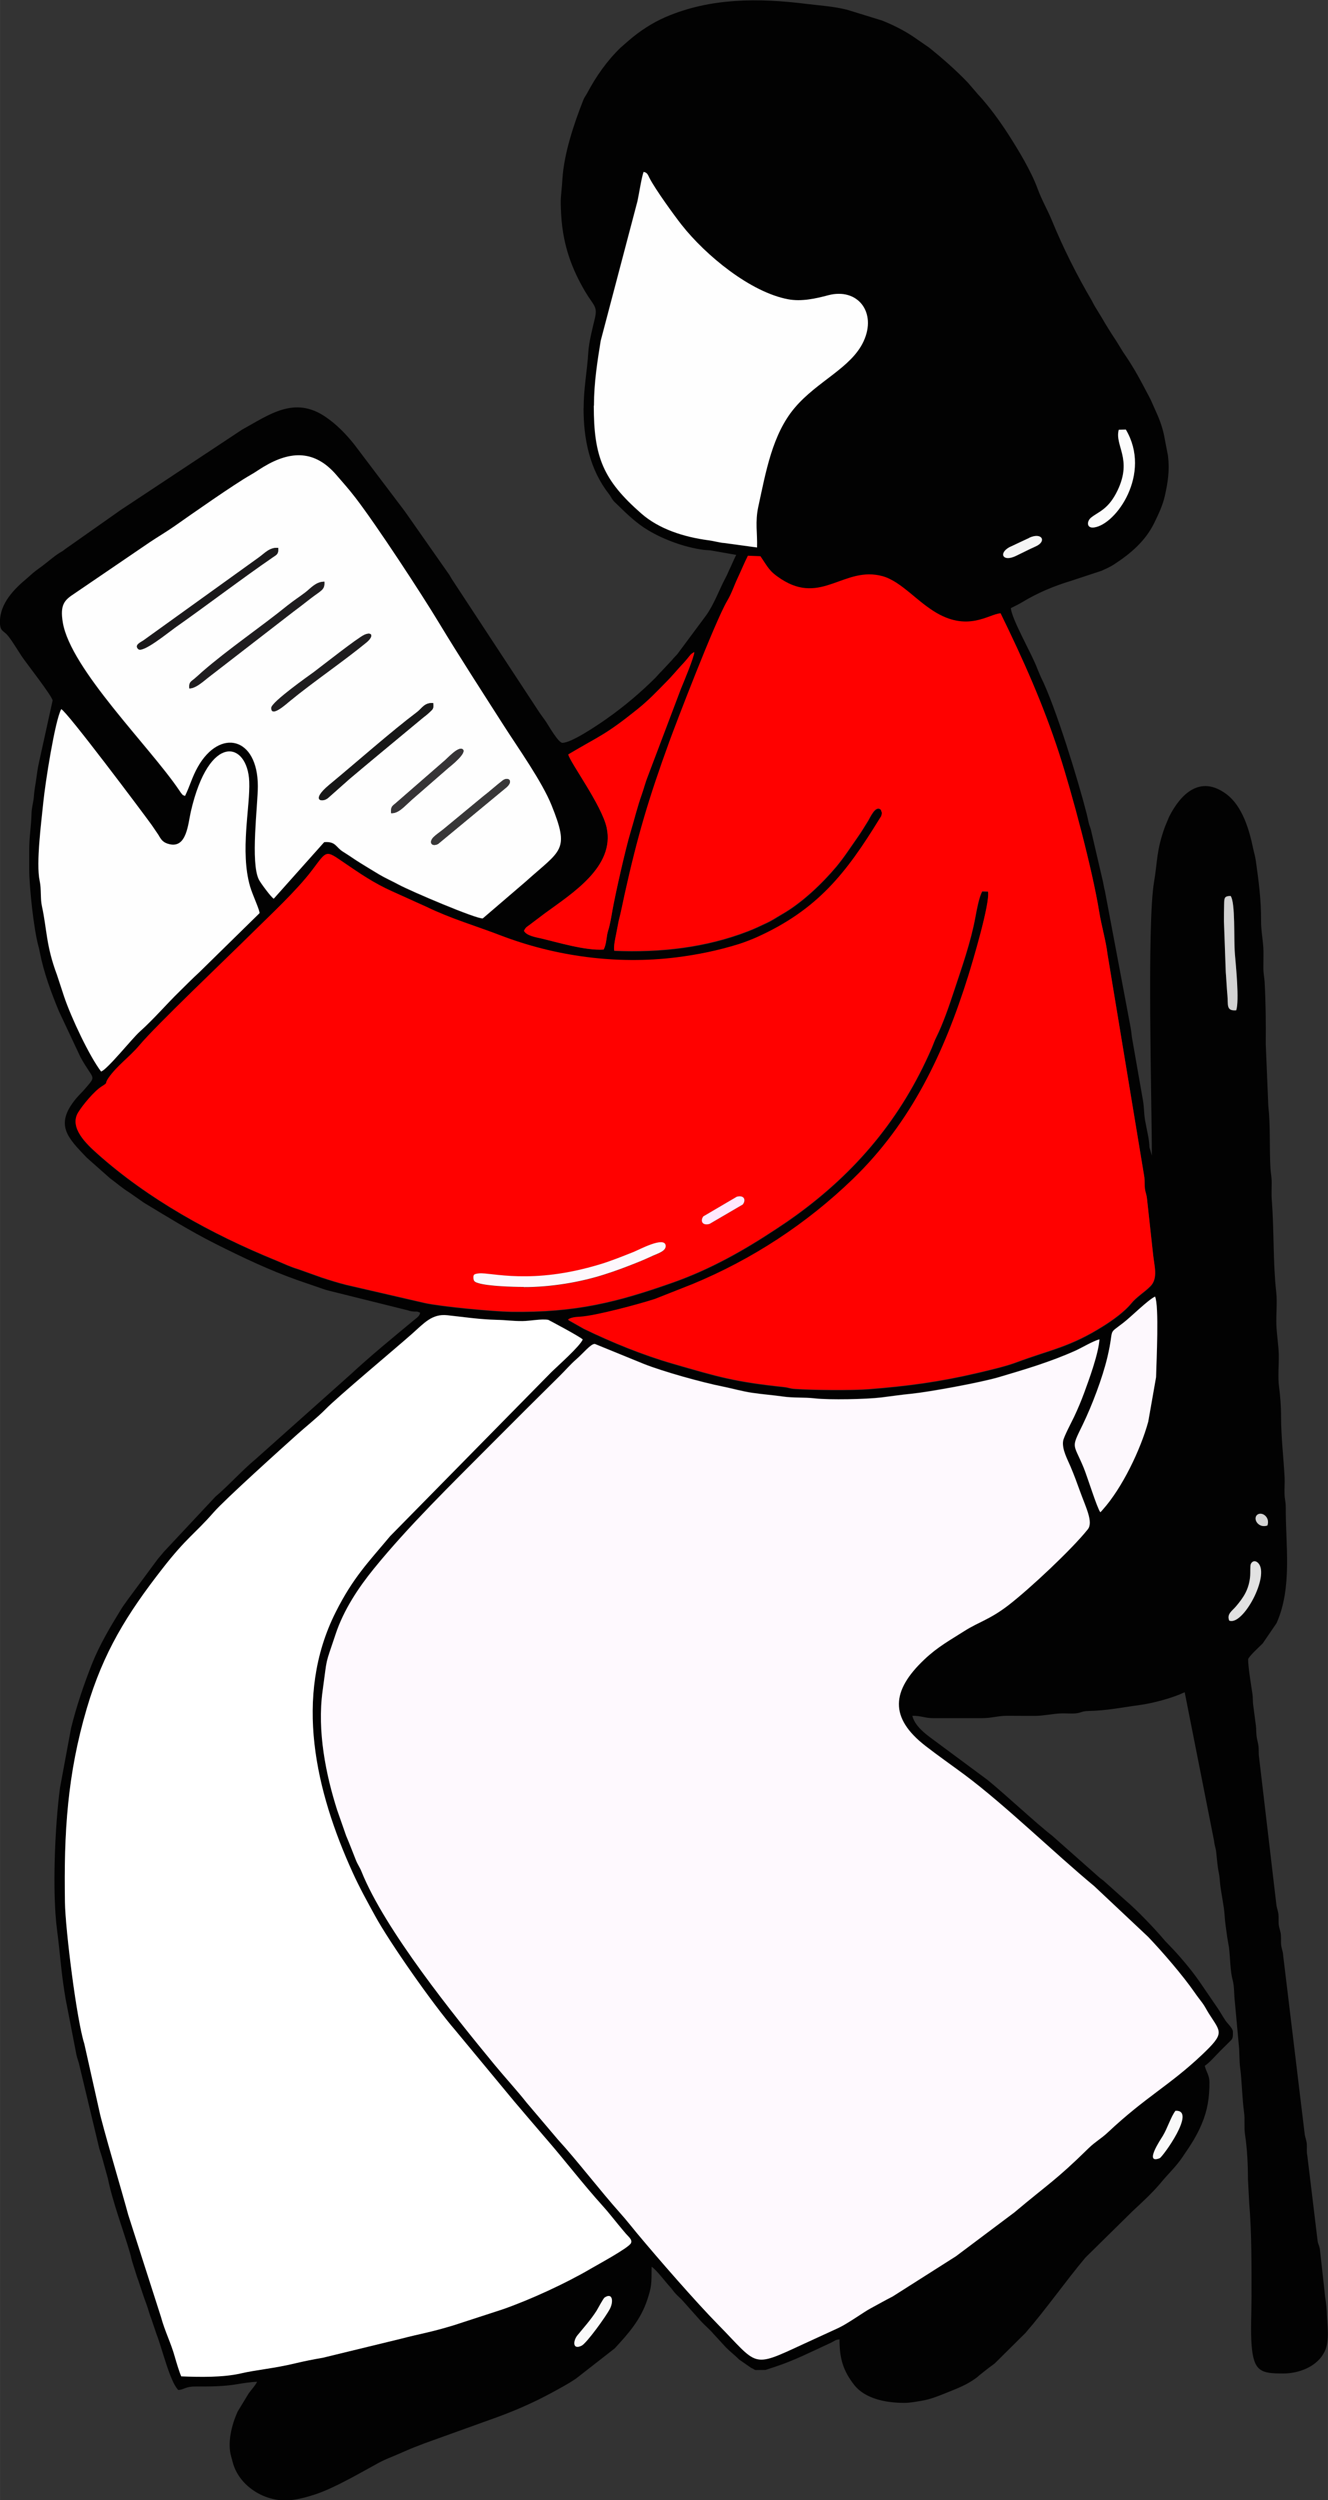 <?xml version="1.0" encoding="UTF-8"?> <!-- Creator: CorelDRAW --> <svg xmlns="http://www.w3.org/2000/svg" xmlns:xlink="http://www.w3.org/1999/xlink" xmlns:xodm="http://www.corel.com/coreldraw/odm/2003" xml:space="preserve" width="36.306mm" height="68.333mm" style="shape-rendering:geometricPrecision; text-rendering:geometricPrecision; image-rendering:optimizeQuality; fill-rule:evenodd; clip-rule:evenodd" viewBox="0 0 161.35 303.69"><rect x="0" y="0" width="161.35" height="303.69" fill="#333333" stroke="none"/> <defs> <style type="text/css"> <![CDATA[ .fil0 {fill:#020202} .fil9 {fill:#181818} .fil7 {fill:#1B191B} .fil6 {fill:#1F1D1F} .fil12 {fill:#363436} .fil11 {fill:#383738} .fil10 {fill:#D2D2D2} .fil17 {fill:#D5D5D5} .fil13 {fill:#E2E2E2} .fil16 {fill:whitesmoke} .fil14 {fill:#F9F9F9} .fil8 {fill:#FCFCFC} .fil5 {fill:#FDF8FD} .fil1 {fill:#FEF9FE} .fil4 {fill:#FEFEFE} .fil2 {fill:#FF0100} .fil15 {fill:#FFE8FE} .fil3 {fill:white} ]]> </style> </defs> <g id="Слой_x0020_1">  <g id="_2108692809968"> <path class="fil0" d="M74.11 280.43c-0.49,0.94 -2.84,4.2 -3.44,4.49 -1.12,0.55 -1.06,-0.59 -0.51,-1.26 0.71,-0.87 1.59,-1.85 2.31,-2.96 0.15,-0.23 0.84,-1.52 0.98,-1.62 0.98,-0.66 1.11,0.47 0.66,1.35zm68.71 -24.04c2.63,-0.14 -1.56,5.62 -1.92,5.76 -1.93,0.75 0.09,-2.24 0.37,-2.69 0.57,-0.93 1,-2.36 1.55,-3.07zm6.53 -59.55c-0.33,-0.79 0.36,-1.18 0.79,-1.69 0.97,-1.14 1.63,-2.14 1.76,-3.77 0.03,-0.33 -0.02,-1.18 0.07,-1.4 0.16,-0.39 0.56,-0.49 0.91,-0.12 1.42,1.52 -1.85,7.66 -3.53,6.98zm4.64 -11.55c-1.08,0.38 -1.78,-0.78 -1.27,-1.27 0.52,-0.5 1.64,0.21 1.27,1.27zm-20.3 -1.6c-0.4,-0.54 -1.58,-4.34 -2.02,-5.4 -1.28,-3.11 -1.56,-2.25 -0.1,-5.28 1.08,-2.24 2.38,-5.62 2.98,-8.16 0.89,-3.77 -0.07,-2.62 1.94,-4.18 0.93,-0.72 2.96,-2.76 3.85,-3.18 0.51,1.13 0.18,7.8 0.12,9.8l-0.95 5.4c-0.93,3.39 -3.16,8.05 -5.54,10.7 -0.18,0.2 -0.11,0.14 -0.29,0.31zm-0.11 -21.01c-0.11,1.74 -1.29,4.94 -1.85,6.46 -0.39,1.05 -0.74,1.89 -1.23,2.93 -0.31,0.67 -1.24,2.39 -1.33,2.92 -0.17,1.03 0.56,2.31 0.91,3.15 0.42,1 0.76,1.91 1.15,3 0.68,1.9 1.64,3.71 0.93,4.6 -1.96,2.45 -7.03,7.19 -9.62,9.2 -2.23,1.72 -3.66,2.06 -5.31,3.11 -1.75,1.11 -3.29,1.94 -4.92,3.49 -4.03,3.81 -4.26,7.09 0.14,10.51 1.56,1.21 3.18,2.33 4.76,3.51 4.91,3.66 10.89,9.5 15.74,13.52l6.55 6.16c1.68,1.76 4.18,4.63 5.65,6.76 0.31,0.45 0.62,0.83 0.91,1.23 0.32,0.42 0.53,0.87 0.82,1.33 1.47,2.32 1.98,2.34 -0.84,5 -3.94,3.73 -6.82,5.09 -11.42,9.41 -0.8,0.75 -1.56,1.14 -2.35,1.93 -3.98,3.91 -4.88,4.32 -9.03,7.81l-7.09 5.32 -7.68 4.88c-0.85,0.43 -1.72,0.94 -2.69,1.45 -0.81,0.43 -2.7,1.81 -3.89,2.37l-4.31 1.98c-6.38,2.95 -5.39,2.64 -10.4,-2.45 -2.66,-2.7 -7.14,-7.84 -9.8,-11.04 -0.63,-0.76 -1.28,-1.59 -1.94,-2.33 -2.53,-2.84 -5.34,-6.51 -7.66,-9.04l-3.8 -4.48c-1.1,-1.4 -2.63,-3.07 -3.86,-4.56 -5.03,-6.08 -13.37,-16.47 -16.19,-23.49 -0.23,-0.57 -0.47,-0.85 -0.69,-1.41 -0.4,-1 -0.78,-2.01 -1.19,-2.97l-1.1 -3.15c-1.32,-4.18 -2.43,-9.49 -1.75,-14.46 0.6,-4.32 0.22,-2.81 1.57,-6.84 0.98,-2.96 2.77,-5.65 4.63,-7.94 4.18,-5.15 9.5,-10.34 14.19,-15.06 2.7,-2.72 5.63,-5.65 8.36,-8.33 0.8,-0.79 1.32,-1.43 2.06,-2.07 0.9,-0.79 1.78,-1.92 2.27,-1.87l5.93 2.42c2.35,0.94 6.99,2.24 9.68,2.77 1.15,0.23 2.27,0.56 3.47,0.74 1.27,0.19 2.51,0.28 3.71,0.45 1.37,0.2 2.58,0.08 3.92,0.23 1.79,0.2 6.29,0.1 8.09,-0.11 1.19,-0.14 2.42,-0.33 3.64,-0.45 2.21,-0.22 8.44,-1.37 10.58,-2 3.18,-0.93 6.28,-1.85 9.33,-3.22 0.88,-0.39 2.08,-1.14 2.94,-1.39zm-111.55 125.97c-0.23,-0.48 -0.61,-1.76 -0.79,-2.39 -0.48,-1.72 -1.21,-3.1 -1.68,-4.84l-3.98 -12.41c-0.64,-2.45 -3.19,-10.96 -3.53,-12.7l-1.81 -8.09c-0.93,-2.9 -2.3,-13.86 -2.35,-17.17 -0.14,-8.41 0.28,-15.49 2.65,-23.54 2.02,-6.83 4.87,-11.43 9.17,-16.96 2.97,-3.81 3.97,-4.25 6.25,-6.87 1.37,-1.57 8.34,-7.84 10.19,-9.5 0.99,-0.89 2.47,-2.05 3.4,-3.02 1.46,-1.51 8.69,-7.55 10.52,-9.17 1.45,-1.28 2.43,-2.45 4.27,-2.25 1.96,0.21 3.91,0.52 6.01,0.56 1.1,0.02 1.94,0.16 3.14,0.15 0.96,-0.01 2.23,-0.29 3.12,-0.15 0.02,0 3.97,2.09 4.19,2.39 -0.4,0.88 -2.97,3.14 -3.87,4.02l-19.52 19.85c-2.62,3.14 -4.49,5 -6.62,9.23 -5.18,10.29 -2.41,21.85 2.05,31.63 0.84,1.85 1.75,3.49 2.72,5.26 1.73,3.17 7.02,10.75 9.77,13.93l7.11 8.58c1.25,1.47 2.55,3 3.68,4.31 2.67,3.08 4.5,5.54 7.25,8.59 0.58,0.64 1.07,1.28 1.75,2.11 0.32,0.4 0.58,0.69 0.91,1.09 0.32,0.39 0.83,0.73 0.63,1.16 -0.27,0.57 -4.23,2.71 -4.9,3.11 -2.91,1.72 -7.36,3.78 -10.75,4.95l-5.9 1.92c-2.86,0.88 -3.89,0.98 -6.39,1.63l-9.5 2.31c-1.01,0.16 -2.36,0.44 -3.36,0.68 -2.52,0.61 -4.74,0.78 -6.59,1.22 -2.17,0.51 -4.97,0.46 -7.24,0.36zm126.68 -176.74c0,-0.67 0.01,-1.34 0.02,-2.01 0.02,-0.8 -0.01,-1.06 0.79,-1.07 0.6,0.77 0.37,5.24 0.52,7.05 0.12,1.44 0.55,5.65 0.16,6.84 -1.25,0.1 -0.96,-0.67 -1.07,-1.84 -0.09,-0.96 -0.12,-1.84 -0.2,-2.8l-0.22 -6.16zm-74.08 3.55c-0.08,-0.49 0.11,-1.39 0.23,-1.92l0.32 -1.65c0.27,-1.01 0.49,-2.19 0.72,-3.22 1.58,-7.13 2.94,-11.67 5.44,-18.56 0.79,-2.17 5.53,-14.54 7.03,-17.09 0.54,-0.92 0.78,-1.74 1.25,-2.73 0.43,-0.92 0.82,-1.88 1.26,-2.74l1.52 0.06c0.92,1.34 1.01,1.8 2.51,2.77 4.93,3.22 7.68,-1.63 12.35,-0.34 1.18,0.32 2.31,1.2 3.27,1.99 0.91,0.75 1.8,1.54 2.9,2.24 4.13,2.64 6.69,0.37 8.15,0.27 2.74,5.61 5.15,10.98 7.11,17.01 1.56,4.81 4.05,14.13 4.87,19.24 0.27,1.68 0.82,3.51 1.01,5.14l4.48 27.12c0.05,0.46 0,0.98 0.07,1.42 0.08,0.54 0.18,0.52 0.26,1.28l0.73 6.69c0.15,1.4 0.62,2.87 -0.33,3.83 -0.69,0.7 -1.71,1.31 -2.33,2.09 -0.8,0.98 -2.21,2 -3.3,2.69 -4.16,2.64 -6.5,2.91 -10.67,4.47 -1.23,0.46 -3.3,0.95 -4.7,1.28 -4.68,1.09 -8.45,1.59 -13.19,1.97 -2.14,0.17 -6.98,0.11 -9,-0.03 -0.66,-0.05 -0.76,-0.17 -1.28,-0.22 -6.12,-0.65 -7.97,-1.22 -13.59,-2.85 -3.6,-1.04 -7.38,-2.58 -10.78,-4.23l-1.84 -1.04c-0.01,-0.05 -0.06,-0.05 -0.08,-0.08 0.4,-0.29 0.99,-0.31 1.48,-0.34 1.88,-0.11 7.2,-1.54 9.09,-2.16l4.56 -1.8c7.25,-3 13.84,-7.3 19.5,-12.78 7.1,-6.87 11.08,-15.33 14,-24.66 0.49,-1.57 2.68,-8.88 2.4,-10.25l-0.7 -0.02c-0.37,0.61 -0.66,2.21 -0.84,3.15 -0.57,3.07 -1.63,6.04 -2.6,8.97 -0.59,1.78 -1.36,4.02 -2.13,5.55 -0.22,0.43 -0.41,0.99 -0.59,1.4 -3.69,8.5 -9.2,15 -16.43,20.25 -0.91,0.66 -1.42,1.01 -2.37,1.63 -4.03,2.67 -8.09,4.96 -12.69,6.58 -6.67,2.35 -11.73,3.65 -19.62,3.53 -2.08,-0.03 -8.55,-0.63 -10.53,-1.08l-9.48 -2.19c-1,-0.25 -2.07,-0.59 -2.99,-0.89l-2.83 -1.01c-1.09,-0.33 -1.73,-0.67 -2.76,-1.09 -7.78,-3.18 -15.5,-7.43 -21.7,-12.98 -1.26,-1.13 -3.42,-3.13 -2.28,-4.97 0.56,-0.91 1.95,-2.58 2.84,-3.14 0.89,-0.56 0.3,-0.26 0.83,-1.03 1.02,-1.48 2.6,-2.6 3.74,-3.95 2.06,-2.46 10.5,-10.48 13.51,-13.46 2.34,-2.32 5.58,-5.31 7.53,-7.88 1.8,-2.38 1.57,-2.43 3.85,-0.87 1.91,1.31 3.63,2.49 5.82,3.47l4.23 1.91c2.95,1.43 5.93,2.28 8.95,3.45 6.62,2.54 14.08,3.58 21.35,2.68 2.64,-0.33 5.11,-0.84 7.62,-1.62 0.63,-0.19 1.6,-0.57 2.17,-0.83 7.42,-3.34 10.89,-7.82 14.95,-14.44 0.13,-0.21 0.19,-0.24 0.23,-0.49 0.07,-0.47 0.02,-0.08 -0.02,-0.34l-0.08 -0.22c-0.64,-0.65 -1.34,1.02 -1.55,1.34 -0.38,0.6 -0.77,1.27 -1.22,1.91 -0.83,1.18 -1.67,2.49 -2.64,3.65 -1.69,2.01 -4.14,4.38 -6.63,5.8 -0.87,0.5 -1.05,0.69 -2,1.12 -0.78,0.36 -1.27,0.61 -2.18,0.96 -5.02,1.93 -10.47,2.58 -16.17,2.34zm-62.36 14.7c-1.39,-1.8 -3.65,-6.56 -4.52,-9.17l-0.85 -2.59c-1.32,-3.5 -1.22,-5.55 -1.82,-8.31 -0.22,-0.99 -0.05,-2.04 -0.28,-3.11 -0.46,-2.15 0.22,-7.21 0.44,-9.49 0.23,-2.34 1.42,-9.97 2.18,-11.35 0.66,0.25 9.82,12.45 10.99,14.07l0.81 1.19c0.36,0.62 0.57,0.97 1.38,1.15 2.08,0.48 2.23,-2.49 2.57,-3.97 2.24,-9.68 6.89,-8.5 7.09,-3.65 0.13,3.05 -1.14,8.42 0.1,12.74 0.28,0.97 1.22,2.98 1.15,3.25l-7.34 7.2c-0.83,0.76 -1.59,1.54 -2.39,2.32 -1.68,1.65 -3.07,3.32 -4.83,4.88 -0.92,0.83 -3.93,4.6 -4.7,4.84zm56.78 -38.52c3.83,-2.29 4.42,-2.3 8.37,-5.46 1.46,-1.17 2.35,-2.14 3.59,-3.4 0.61,-0.61 0.99,-1.1 1.63,-1.79 0.27,-0.29 0.52,-0.55 0.81,-0.9 0.45,-0.53 0.39,-0.59 0.91,-0.88 -0.04,0.65 -1.29,3.64 -1.63,4.46l-4.03 10.65c-0.26,0.64 -0.48,1.49 -0.71,2.14 -0.57,1.61 -0.91,3.07 -1.38,4.62 -0.62,2.07 -1.85,7.5 -2.2,9.51 -0.12,0.7 -0.31,1.83 -0.52,2.45 -0.22,0.64 -0.19,1.72 -0.56,2.31 -2.21,0.14 -5.51,-0.87 -7.57,-1.35 -0.6,-0.14 -1.79,-0.32 -2.1,-0.93 0.23,-0.47 0.4,-0.5 0.6,-0.66l1.95 -1.47c3.31,-2.42 8.51,-5.66 7.5,-10.39 -0.58,-2.72 -4.52,-8.03 -4.66,-8.9zm-46.59 5.07c-0.43,-0.2 -0.15,0.01 -0.48,-0.36 -0,-0 -0.22,-0.32 -0.23,-0.34 -3.56,-5.28 -13.21,-14.72 -14.14,-20.39 -0.35,-2.14 0.19,-2.7 1.41,-3.49l9.16 -6.24c1.04,-0.69 1.94,-1.2 3.03,-1.97 1.97,-1.38 7.23,-5.08 9.21,-6.2 0.64,-0.36 0.89,-0.57 1.57,-0.98 3.41,-2.05 6.29,-1.98 8.83,0.95 0.81,0.93 1.56,1.78 2.34,2.79 2.64,3.43 8.03,11.68 10.17,15.23 2.4,3.99 5.32,8.5 7.9,12.52 1.68,2.63 4.6,6.72 5.77,9.63 2.23,5.55 1.18,5.36 -3.17,9.27l-5.19 4.45c-0.72,0.11 -8.77,-3.31 -10.24,-4.11 -0.8,-0.43 -1.6,-0.78 -2.34,-1.22 -0.7,-0.42 -1.47,-0.88 -2.22,-1.35 -0.8,-0.5 -1.34,-0.91 -2.17,-1.41 -0.89,-0.55 -0.88,-1.29 -2.3,-1.17l-6.13 6.87c-0.33,-0.2 -1.58,-1.89 -1.8,-2.31 -1.05,-2.07 -0.13,-9 -0.13,-11.35 0,-6.02 -4.62,-7.05 -7.29,-2.36 -0.71,1.25 -0.98,2.37 -1.57,3.56zm102.61 -31.38c1.53,-0.69 2.16,0.45 0.74,1.07 -0.83,0.36 -1.53,0.74 -2.39,1.15 -1.6,0.76 -2.11,-0.33 -0.79,-1.06l2.45 -1.15zm7.84 -1.26c-0.93,0.12 -0.89,-0.78 -0.35,-1.2 0.92,-0.73 2.12,-0.98 3.24,-3.35 1.79,-3.8 -0.4,-5.39 0.12,-7.32l0.86 -0.02c3.17,5.35 -1.17,11.54 -3.87,11.89zm-60.77 -14.79c-0,-2.78 0.42,-5.41 0.82,-7.88l4.47 -16.97c0.2,-0.93 0.48,-2.82 0.74,-3.54 0.43,0.08 0.51,0.34 0.7,0.72 0.7,1.38 3.02,4.57 3.89,5.68 2.97,3.78 8.41,8.21 12.96,9.07 1.63,0.3 3.36,-0.08 4.86,-0.48 3.61,-0.96 5.95,2.08 4.31,5.6 -1.5,3.23 -5.61,4.81 -8.36,8.06 -2.74,3.23 -3.52,7.86 -4.42,11.98 -0.42,1.91 -0.1,3.28 -0.16,4.99l-3.95 -0.54c-0.59,-0.04 -1.23,-0.24 -1.92,-0.33 -3.06,-0.41 -6.03,-1.37 -8.18,-3.25 -4.67,-4.09 -5.77,-6.88 -5.78,-13.1zm-1.24 0.29c0,3.83 0.75,7.45 3.1,10.46 0.23,0.3 0.25,0.42 0.45,0.69 0.16,0.22 0.35,0.38 0.56,0.58 1.15,1.13 2.33,2.27 3.74,3.11 1.92,1.15 4.46,2.08 6.75,2.38 0.4,0.05 0.66,0.02 1.04,0.1l2.91 0.51c-0.31,0.59 -0.56,1.25 -0.86,1.85 -0.13,0.27 -0.25,0.59 -0.41,0.88 -0.78,1.46 -1.4,3.23 -2.38,4.61l-3.47 4.67c-0.25,0.31 -0.41,0.41 -0.67,0.75l-1.31 1.4c-0.29,0.27 -0.42,0.46 -0.69,0.74 -1.86,1.85 -3.81,3.5 -5.97,5.02 -1.24,0.87 -4.27,2.91 -5.36,2.91 -0.49,0 -1.67,-2.08 -1.94,-2.48 -0.35,-0.53 -0.61,-0.84 -0.94,-1.34l-10.41 -15.85c-0.17,-0.24 -0.27,-0.44 -0.43,-0.71l-5.17 -7.38c-0.19,-0.28 -0.28,-0.38 -0.48,-0.66l-5.9 -7.8c-0.99,-1.25 -2.15,-2.45 -3.49,-3.36 -3.8,-2.61 -6.85,-0.28 -10.15,1.53l-14.08 9.32c-0.45,0.3 -0.76,0.49 -1.19,0.81l-6.28 4.42c-0.31,0.26 -0.28,0.2 -0.6,0.4 -0.75,0.47 -1.44,1.1 -2.19,1.66 -0.38,0.28 -0.71,0.5 -1.06,0.8l-0.83 0.73c-1.37,1.15 -3.2,2.91 -3.2,5.21 0,1.01 0.26,1 0.79,1.49 0.45,0.42 1.45,2.09 1.86,2.7 0.54,0.81 3.72,4.86 3.75,5.37l-1.67 7.59c-0.16,0.72 -0.23,1.3 -0.34,2.09 -0.1,0.73 -0.2,1.08 -0.27,2.01 -0.05,0.69 -0.26,1.25 -0.28,2.01 -0.04,1.66 -0.28,2.76 -0.28,4.43l0 2.43c0,2.06 0.54,7.11 1.09,9.18 0.12,0.44 0.1,0.35 0.19,0.81 0.48,2.47 1.38,4.92 2.34,7.22l2.6 5.53c1.58,2.9 2.04,2.13 0.55,3.87 -0.39,0.46 -0.67,0.69 -1.03,1.12 -2.73,3.24 -1.06,4.81 1.24,7.23l2.8 2.48c0.83,0.62 1.5,1.21 2.38,1.76l1.76 1.23c2.9,1.75 5.63,3.45 8.7,5 3.24,1.63 6.56,3.21 9.99,4.42l3.08 1.06c0.27,0.1 0.49,0.16 0.77,0.23l9.26 2.3c0.4,0.08 0.41,0.15 0.8,0.2 0.6,0.08 0.49,-0.07 0.98,0.17 -0.1,0.37 -0.23,0.47 -0.55,0.73l-0.24 0.19c-2.59,2.15 -5.22,4.3 -7.68,6.58l-11.54 10.29c-1.71,1.43 -3.18,3.11 -4.87,4.55l-6.28 6.71c-0.29,0.37 -0.49,0.57 -0.78,0.94l-3.64 4.92c-0.27,0.41 -0.45,0.6 -0.7,1.01 -1.34,2.18 -2.66,4.37 -3.62,6.79 -1,2.54 -1.87,5.12 -2.52,7.76l-1.34 7.22c-0.63,4.74 -0.96,12.73 -0.36,17.27 0.4,3.05 0.47,5.06 1.04,8.38l1.32 6.81c0.07,0.33 0.2,0.66 0.29,0.99l2.48 10.37c0.11,0.39 0.22,0.66 0.31,0.98l0.74 2.68c0.59,2.91 1.88,6.25 2.71,9.13 0.09,0.3 0.13,0.57 0.23,0.91l0.58 1.84c0.07,0.23 0.08,0.23 0.15,0.42l0.43 1.29c0.2,0.62 0.41,1.21 0.63,1.8 0.2,0.56 0.33,1.12 0.57,1.71l0.61 1.81c0.63,1.55 1.63,5.81 2.65,6.77 0.76,-0.06 0.83,-0.44 2.14,-0.43 1.65,0.01 3.41,0 5,-0.28 0.59,-0.1 1.8,-0.29 2.43,-0.29 -0.3,0.56 -0.64,0.88 -1.02,1.4l-1.35 2.22c-0.73,1.62 -1.28,3.81 -0.77,5.51 0.07,0.23 0.09,0.34 0.18,0.67 0.74,2.73 3.57,4.61 6.38,4.61 1.24,0 2.69,-0.42 3.68,-0.75 2.28,-0.75 5.44,-2.6 7.62,-3.79 0.52,-0.28 1.05,-0.52 1.56,-0.72 1.09,-0.44 2.08,-0.93 3.22,-1.35 0.23,-0.09 0.46,-0.18 0.82,-0.32l8.39 -3.02c2.44,-0.87 4.85,-1.91 7.12,-3.15 1.02,-0.56 1.92,-1.03 2.89,-1.68l4.73 -3.69c1.65,-1.79 3.16,-3.48 3.95,-5.89 0.52,-1.58 0.53,-1.87 0.53,-4.03 0.63,0.42 1.66,1.83 2.25,2.46 0.32,0.35 0.37,0.51 0.71,0.86 0.28,0.3 0.52,0.48 0.79,0.78l2.22 2.49c0.51,0.56 1.08,1.01 1.56,1.58l1.5 1.63c0.59,0.59 1.06,0.93 1.64,1.5l1.43 0.99c0.79,0.35 -0.02,0.25 1.74,0.25l1.18 -0.39c2.31,-0.75 4.4,-1.83 6.59,-2.83 0.13,-0.06 0.17,-0.07 0.29,-0.14 0.43,-0.22 0.43,-0.31 0.93,-0.35 0,2.36 0.45,3.8 1.77,5.51 1.33,1.72 3.91,2.2 6.08,2.2 0.8,0 1.44,-0.15 2.04,-0.24 1.25,-0.2 2.29,-0.66 3.44,-1.12 1.17,-0.47 2.1,-0.84 3.14,-1.57 0.35,-0.24 0.35,-0.29 0.63,-0.51l1.04 -0.82c0.1,-0.08 0.2,-0.15 0.33,-0.24 0.35,-0.25 0.32,-0.22 0.62,-0.52l3.51 -3.48c2.55,-2.95 4.78,-6.16 7.27,-9.14l5.75 -5.66c1.16,-1.08 2.33,-2.15 3.35,-3.35l0.13 -0.16c0.87,-1.04 1.85,-1.96 2.61,-3.1l0.11 -0.17c0.86,-1.24 1.6,-2.38 2.19,-3.8 0.71,-1.67 0.94,-3.2 0.94,-5.06 0,-0.86 -0.41,-1.3 -0.57,-2 0.59,-0.4 1.28,-1.2 1.82,-1.75l1.29 -1.28c0.35,-0.28 0.31,-0.62 0.31,-1.11 0,-0.43 -0.66,-0.98 -0.91,-1.37 -0.36,-0.54 -0.61,-0.99 -0.94,-1.49l-1.97 -2.88c-1.01,-1.5 -2.21,-2.94 -3.44,-4.27 -0.02,-0.02 -0.05,-0.05 -0.07,-0.07l-0.91 -0.95c-1.19,-1.43 -3.46,-3.79 -4.79,-4.91l-2.56 -2.29c-0.29,-0.27 -0.35,-0.26 -0.64,-0.51l-5.75 -5.09c-1.84,-1.41 -5.63,-4.96 -7.81,-6.74l-6.8 -5.04c-0.83,-0.61 -2.08,-1.57 -2.36,-2.77 1.15,0 1.5,0.29 2.57,0.29l5.85 0c1.27,0 1.93,-0.29 3.13,-0.29 1.14,-0 2.3,0.02 3.43,0.01 1,-0.01 2.15,-0.27 3.13,-0.3 0.54,-0.02 1.18,0.05 1.71,0 0.71,-0.06 0.7,-0.27 1.57,-0.29 2.31,-0.05 4.09,-0.44 6.26,-0.73 1.64,-0.22 4.02,-0.87 5.44,-1.55l3.58 18.11c0.05,0.54 0.2,0.83 0.25,1.32 0.11,0.95 0.14,1.68 0.32,2.53 0.1,0.49 0.09,0.68 0.15,1.28 0.12,1.16 0.49,2.75 0.55,3.87 0.05,0.9 0.2,1.72 0.32,2.67 0.03,0.23 0.18,0.99 0.21,1.22 0.16,1.27 0.14,2.85 0.45,3.97 0.21,0.75 0.16,1.84 0.26,2.59l0.49 5.36c0.09,0.76 0.04,1.85 0.16,2.7 0.21,1.6 0.24,3.73 0.47,5.38 0.13,0.9 -0.02,1.84 0.12,2.73 0.28,1.86 0.35,3.66 0.36,5.49l0.15 2.84c0.3,3.61 0.28,7.5 0.28,11.42 0,1.8 -0.13,4.11 0.01,5.84 0.25,3.25 1.2,3.43 3.85,3.43 1.36,0 2.83,-0.42 3.88,-1.26 0.51,-0.41 0.84,-0.81 1.15,-1.42 0.65,-1.28 0.28,-3.43 0.25,-4.74 -0.03,-1.16 -0.21,-1.65 -0.27,-2.58l-0.57 -5.13c-0.13,-0.64 -0.23,-0.54 -0.29,-1.14l-1.23 -10.19c-0.11,-0.49 -0.03,-0.87 -0.06,-1.36 -0.03,-0.47 -0.19,-0.83 -0.25,-1.18l-2.61 -21.65c-0.04,-0.63 -0.12,-0.64 -0.23,-1.2 -0.09,-0.5 -0.02,-0.87 -0.06,-1.37 -0.03,-0.47 -0.19,-0.82 -0.25,-1.18 -0.07,-0.47 0,-0.91 -0.05,-1.38 -0.04,-0.4 -0.21,-0.77 -0.25,-1.17l-2.1 -17.87c-0.08,-0.49 -0.02,-0.87 -0.07,-1.35 -0.03,-0.32 -0.2,-0.92 -0.23,-1.2 -0.06,-0.46 -0.03,-0.86 -0.09,-1.33 -0.12,-0.87 -0.24,-1.82 -0.33,-2.52 -0.06,-0.47 -0.02,-0.86 -0.09,-1.33 -0.16,-1.08 -0.52,-3.22 -0.52,-4.19 0,-0.29 1.4,-1.57 1.77,-1.94l1.68 -2.46c1.93,-4.31 1.1,-9.45 1.12,-14.01 0,-0.83 -0.13,-0.97 -0.15,-1.7 -0.02,-0.65 0.04,-1.36 0.01,-2 -0.13,-2.46 -0.43,-4.9 -0.43,-7.42 0,-1.24 -0.11,-2.57 -0.25,-3.61 -0.16,-1.14 0,-2.75 -0.03,-3.96 -0.03,-1.04 -0.26,-2.52 -0.29,-3.56 -0.04,-1.23 0.12,-2.81 -0.02,-3.98 -0.4,-3.56 -0.25,-7.57 -0.54,-11.16 -0.05,-0.59 -0.01,-1.38 -0.01,-1.99 0.01,-0.87 -0.11,-1.17 -0.15,-1.85 -0.14,-2.65 0.01,-5.15 -0.26,-7.58l-0.31 -7.54c0.02,-2.64 -0,-5.06 -0.14,-7.56 -0.04,-0.66 -0.15,-0.88 -0.15,-1.71 0,-0.66 0.02,-1.34 0.01,-2.01 -0.02,-1.23 -0.3,-2.37 -0.29,-3.7 0.01,-2.55 -0.29,-4.8 -0.63,-7.22 -0.09,-0.65 -0.24,-1.08 -0.33,-1.52 -0.46,-2.25 -1.3,-5.16 -3.24,-6.61 -3.19,-2.39 -5.57,-0.04 -6.98,2.75l-0.5 1.21c-1.05,2.87 -0.9,4.22 -1.32,6.67 -0.89,5.2 -0.27,27.07 -0.27,33.27l-0.29 -1c-0.03,-0.59 -0.06,-0.73 -0.12,-1.17l-0.42 -2.15c-0.13,-0.8 -0.11,-1.52 -0.24,-2.33l-1.36 -7.77c-0.06,-0.54 -0.07,-0.66 -0.15,-1.14l-3.12 -16.57c-0.11,-0.41 -0.12,-0.56 -0.22,-1.06l-1.48 -6.37c-0.14,-0.52 -0.2,-0.52 -0.3,-0.99 -0.11,-0.52 -0.12,-0.57 -0.24,-1.05 -0.96,-3.79 -3.77,-13.02 -5.56,-16.56l-0.42 -1c-0.65,-1.77 -3.1,-5.96 -3.21,-7.34 0.49,-0.26 0.91,-0.44 1.4,-0.74 1.84,-1.11 3.78,-1.93 5.86,-2.56l3.76 -1.24c0.57,-0.26 1.01,-0.45 1.51,-0.77 2.03,-1.32 3.83,-2.85 4.91,-5.08 0.51,-1.06 1.01,-2.08 1.28,-3.29 0.36,-1.64 0.58,-3.04 0.37,-4.83l-0.37 -1.92c-0.21,-1.31 -0.61,-2.4 -1.1,-3.47l-0.66 -1.48c-1.15,-2.17 -1.88,-3.64 -3.3,-5.69l-0.87 -1.41c-0.64,-0.96 -1.17,-1.81 -1.75,-2.81l-0.81 -1.33c-0.19,-0.31 -0.23,-0.44 -0.4,-0.74 -1.81,-3.08 -3.48,-6.4 -4.84,-9.72 -0.51,-1.25 -1.27,-2.56 -1.73,-3.84 -0.76,-2.1 -2.32,-4.69 -3.54,-6.59 -1.12,-1.73 -2.34,-3.42 -3.76,-4.95l-1.19 -1.38c-1.5,-1.56 -3.06,-2.93 -4.72,-4.26l-1.94 -1.34c-1.18,-0.78 -2.42,-1.4 -3.77,-1.94l-4.25 -1.31c-1.65,-0.41 -3.22,-0.5 -4.86,-0.7 -5.87,-0.74 -11.75,-0.75 -17.18,1.59 -1.58,0.68 -3.16,1.71 -4.45,2.83l-0.99 0.86c-1.69,1.63 -3,3.5 -4.11,5.59 -0.16,0.29 -0.31,0.45 -0.46,0.83 -1.14,2.89 -2.34,6.48 -2.53,9.59 -0.14,2.28 -0.29,2 -0.14,4.43 0.22,3.62 1.29,6.47 2.91,9.22 1.04,1.76 1.53,1.75 1.17,3.28 -0.28,1.16 -0.72,2.87 -0.79,4.06 -0.14,2.34 -0.57,4.39 -0.57,6.85z"></path> <path class="fil1" d="M133.57 162.69c-0.86,0.25 -2.06,0.99 -2.94,1.39 -3.06,1.37 -6.16,2.28 -9.33,3.22 -2.14,0.63 -8.37,1.78 -10.58,2 -1.22,0.12 -2.44,0.3 -3.64,0.45 -1.8,0.22 -6.3,0.32 -8.09,0.11 -1.34,-0.15 -2.54,-0.03 -3.92,-0.23 -1.2,-0.17 -2.44,-0.26 -3.71,-0.45 -1.21,-0.18 -2.33,-0.51 -3.47,-0.74 -2.69,-0.54 -7.33,-1.84 -9.68,-2.77l-5.93 -2.42c-0.49,-0.04 -1.37,1.09 -2.27,1.87 -0.74,0.65 -1.26,1.28 -2.06,2.07 -2.73,2.69 -5.66,5.62 -8.36,8.33 -4.69,4.72 -10.02,9.91 -14.19,15.06 -1.86,2.29 -3.65,4.98 -4.63,7.94 -1.34,4.03 -0.97,2.52 -1.57,6.84 -0.69,4.97 0.42,10.28 1.75,14.46l1.1 3.15c0.41,0.96 0.79,1.97 1.19,2.97 0.22,0.56 0.46,0.84 0.69,1.41 2.82,7.02 11.17,17.4 16.19,23.49 1.23,1.49 2.76,3.16 3.86,4.56l3.8 4.48c2.32,2.53 5.12,6.2 7.66,9.04 0.66,0.74 1.31,1.57 1.94,2.33 2.66,3.19 7.15,8.34 9.8,11.04 5.01,5.09 4.03,5.4 10.4,2.45l4.31 -1.98c1.18,-0.56 3.08,-1.94 3.89,-2.37 0.97,-0.52 1.84,-1.02 2.69,-1.45l7.68 -4.88 7.09 -5.32c4.15,-3.49 5.05,-3.9 9.03,-7.81 0.8,-0.78 1.56,-1.18 2.35,-1.93 4.6,-4.32 7.48,-5.68 11.42,-9.41 2.81,-2.67 2.31,-2.69 0.84,-5 -0.29,-0.46 -0.5,-0.91 -0.82,-1.33 -0.3,-0.4 -0.6,-0.78 -0.91,-1.23 -1.47,-2.12 -3.97,-5 -5.65,-6.76l-6.55 -6.16c-4.85,-4.02 -10.83,-9.86 -15.74,-13.52 -1.58,-1.17 -3.2,-2.3 -4.76,-3.51 -4.41,-3.42 -4.17,-6.7 -0.14,-10.51 1.63,-1.55 3.17,-2.37 4.92,-3.49 1.66,-1.05 3.09,-1.39 5.31,-3.11 2.6,-2.01 7.67,-6.76 9.62,-9.2 0.71,-0.88 -0.25,-2.7 -0.93,-4.6 -0.39,-1.09 -0.73,-2 -1.15,-3 -0.35,-0.84 -1.08,-2.12 -0.91,-3.15 0.09,-0.53 1.01,-2.25 1.33,-2.92 0.49,-1.04 0.84,-1.88 1.23,-2.93 0.56,-1.52 1.74,-4.73 1.85,-6.46z"></path> <path class="fil2" d="M63.63 156.34c-1.36,-0.01 -4.25,-0.1 -5.47,-0.45 -0.37,-0.11 -0.62,-0.19 -0.64,-0.59 -0.02,-0.42 -0.01,-0.54 0.69,-0.61 1.45,-0.14 6.34,1.44 14.69,-1.1 1.34,-0.41 2.67,-0.95 4.08,-1.5 0.68,-0.27 3.78,-1.95 3.9,-0.77 0.07,0.65 -0.94,0.95 -1.5,1.2 -0.72,0.32 -1.23,0.56 -1.98,0.86 -1.41,0.56 -2.52,0.99 -4.08,1.48 -2.83,0.9 -6.41,1.51 -9.69,1.5zm26.62 -10.03l-4.02 2.35c-0.84,0.27 -1.19,-0.32 -0.77,-0.91l4.07 -2.39c0.9,-0.24 1.15,0.42 0.73,0.94zm-15.62 -30.84c5.7,0.24 11.15,-0.41 16.17,-2.34 0.91,-0.35 1.41,-0.6 2.18,-0.96 0.95,-0.44 1.13,-0.63 2,-1.12 2.49,-1.42 4.93,-3.78 6.63,-5.8 0.97,-1.16 1.8,-2.47 2.64,-3.65 0.45,-0.64 0.84,-1.31 1.22,-1.91 0.21,-0.33 0.91,-1.99 1.55,-1.34l0.08 0.22c0.03,0.26 0.09,-0.13 0.02,0.34 -0.04,0.25 -0.1,0.28 -0.23,0.49 -4.06,6.62 -7.53,11.1 -14.95,14.44 -0.57,0.26 -1.54,0.63 -2.17,0.83 -2.51,0.78 -4.98,1.29 -7.62,1.62 -7.27,0.9 -14.73,-0.14 -21.35,-2.68 -3.02,-1.16 -6,-2.02 -8.95,-3.45l-4.23 -1.91c-2.19,-0.98 -3.9,-2.16 -5.82,-3.47 -2.28,-1.56 -2.05,-1.51 -3.85,0.87 -1.95,2.58 -5.19,5.56 -7.53,7.88 -3.01,2.98 -11.45,11 -13.51,13.46 -1.14,1.36 -2.72,2.47 -3.74,3.95 -0.53,0.77 0.06,0.47 -0.83,1.03 -0.89,0.56 -2.28,2.23 -2.84,3.14 -1.14,1.84 1.02,3.84 2.28,4.97 6.2,5.55 13.91,9.81 21.7,12.98 1.03,0.42 1.67,0.76 2.76,1.09l2.83 1.01c0.92,0.3 1.99,0.64 2.99,0.89l9.48 2.19c1.98,0.45 8.45,1.05 10.53,1.08 7.89,0.12 12.94,-1.18 19.62,-3.53 4.6,-1.62 8.66,-3.91 12.69,-6.58 0.94,-0.62 1.46,-0.98 2.37,-1.63 7.23,-5.25 12.74,-11.74 16.43,-20.25 0.18,-0.41 0.37,-0.97 0.59,-1.4 0.77,-1.53 1.55,-3.77 2.13,-5.55 0.96,-2.93 2.03,-5.9 2.6,-8.97 0.17,-0.94 0.47,-2.54 0.84,-3.15l0.7 0.02c0.28,1.38 -1.91,8.68 -2.4,10.25 -2.92,9.33 -6.9,17.79 -14,24.66 -5.66,5.47 -12.25,9.78 -19.5,12.78l-4.56 1.8c-1.89,0.62 -7.21,2.05 -9.09,2.16 -0.48,0.03 -1.08,0.06 -1.48,0.34 0.03,0.03 0.07,0.03 0.08,0.08l1.84 1.04c3.39,1.65 7.18,3.19 10.78,4.23 5.62,1.62 7.47,2.2 13.59,2.85 0.52,0.06 0.62,0.18 1.28,0.22 2.02,0.14 6.86,0.2 9,0.03 4.74,-0.38 8.5,-0.87 13.19,-1.97 1.41,-0.33 3.47,-0.81 4.7,-1.28 4.16,-1.56 6.5,-1.83 10.67,-4.47 1.09,-0.69 2.51,-1.71 3.3,-2.69 0.63,-0.78 1.64,-1.39 2.33,-2.09 0.95,-0.96 0.48,-2.43 0.33,-3.83l-0.73 -6.69c-0.08,-0.76 -0.18,-0.74 -0.26,-1.28 -0.06,-0.44 -0.02,-0.96 -0.07,-1.42l-4.48 -27.12c-0.19,-1.62 -0.74,-3.45 -1.01,-5.14 -0.82,-5.11 -3.31,-14.43 -4.87,-19.24 -1.96,-6.03 -4.37,-11.39 -7.11,-17.01 -1.46,0.1 -4.02,2.37 -8.15,-0.27 -1.09,-0.7 -1.99,-1.49 -2.9,-2.24 -0.96,-0.78 -2.09,-1.66 -3.27,-1.99 -4.67,-1.29 -7.41,3.56 -12.35,0.34 -1.49,-0.97 -1.58,-1.43 -2.51,-2.77l-1.52 -0.06c-0.44,0.86 -0.83,1.83 -1.26,2.74 -0.47,1 -0.7,1.81 -1.25,2.73 -1.5,2.55 -6.24,14.92 -7.03,17.09 -2.51,6.89 -3.86,11.43 -5.44,18.56 -0.23,1.03 -0.45,2.21 -0.72,3.22l-0.32 1.65c-0.11,0.54 -0.3,1.44 -0.23,1.92z"></path> <path class="fil3" d="M22.03 288.65c2.28,0.09 5.07,0.14 7.24,-0.36 1.86,-0.43 4.07,-0.61 6.59,-1.22 0.99,-0.24 2.34,-0.51 3.36,-0.68l9.5 -2.31c2.5,-0.65 3.53,-0.76 6.39,-1.63l5.9 -1.92c3.39,-1.17 7.83,-3.23 10.75,-4.95 0.67,-0.4 4.63,-2.53 4.9,-3.11 0.2,-0.43 -0.31,-0.78 -0.63,-1.16 -0.33,-0.4 -0.59,-0.69 -0.91,-1.09 -0.68,-0.82 -1.17,-1.46 -1.75,-2.11 -2.75,-3.05 -4.57,-5.51 -7.25,-8.59 -1.13,-1.31 -2.43,-2.84 -3.68,-4.31l-7.11 -8.58c-2.75,-3.18 -8.04,-10.75 -9.77,-13.93 -0.97,-1.77 -1.88,-3.41 -2.72,-5.26 -4.45,-9.78 -7.23,-21.34 -2.05,-31.63 2.13,-4.23 3.99,-6.08 6.62,-9.23l19.52 -19.85c0.89,-0.88 3.47,-3.14 3.87,-4.02 -0.23,-0.3 -4.18,-2.39 -4.19,-2.39 -0.89,-0.14 -2.16,0.14 -3.12,0.15 -1.2,0.01 -2.04,-0.13 -3.14,-0.15 -2.1,-0.05 -4.04,-0.35 -6.01,-0.56 -1.84,-0.2 -2.82,0.96 -4.27,2.25 -1.82,1.62 -9.05,7.66 -10.52,9.17 -0.94,0.96 -2.41,2.13 -3.4,3.02 -1.86,1.66 -8.82,7.93 -10.19,9.5 -2.29,2.62 -3.29,3.06 -6.25,6.87 -4.31,5.53 -7.16,10.13 -9.17,16.96 -2.37,8.05 -2.79,15.13 -2.65,23.54 0.05,3.3 1.42,14.27 2.35,17.17l1.81 8.09c0.34,1.74 2.88,10.25 3.53,12.7l3.98 12.41c0.47,1.74 1.2,3.12 1.68,4.84 0.18,0.63 0.56,1.91 0.79,2.39z"></path> <path class="fil4" d="M61.09 94.79c0.62,-0.47 1.33,0.02 0.5,0.8l-8.36 6.92c-0.79,0.4 -1.16,-0.22 -0.55,-0.83 0.32,-0.32 0.75,-0.6 1.2,-0.96l4.84 -4c0.77,-0.58 1.58,-1.33 2.38,-1.94zm-13.57 3.98c-0.07,-0.9 0.2,-0.87 0.75,-1.38l5.57 -4.85c0.49,-0.37 1.9,-2.02 2.41,-1.5 0.44,0.44 -1.39,1.92 -1.81,2.26l-4.42 3.85c-0.95,0.84 -1.61,1.66 -2.5,1.62zm5.11 -13.37c0.08,0.74 -0.05,0.74 -0.5,1.17 -0.35,0.33 -0.5,0.41 -0.86,0.71l-5.3 4.4c-1.28,1.06 -2.2,1.84 -3.5,2.93l-2.57 2.28c-0.7,0.64 -2.28,0.41 0.13,-1.58 3.21,-2.65 7.51,-6.46 10.62,-8.8 0.65,-0.49 0.9,-1.17 1.97,-1.11zm-8.36 -8.29c0.9,-0.41 1.22,0.13 0.22,0.95 -2.76,2.27 -6.51,4.82 -9.22,7.05 -0.55,0.45 -2.34,2.08 -2.31,0.87 0.02,-0.71 4.71,-4.01 5.14,-4.32 1.04,-0.78 5.34,-4.17 6.17,-4.55zm-21.25 6.5c-0.06,-0.75 0.17,-0.8 0.61,-1.16 0.36,-0.29 0.66,-0.59 0.98,-0.87 3.23,-2.8 7.02,-5.35 10.36,-8.05 0.71,-0.57 1.46,-1.06 2.14,-1.57 0.64,-0.49 1.26,-1.3 2.31,-1.31 0.06,1.03 -0.36,1.02 -1.7,2.06 -0.65,0.5 -1.39,1.09 -2.1,1.61l-10.37 8.02c-0.67,0.54 -1.54,1.29 -2.21,1.27zm10.79 -17.06c0.04,0.77 -0.19,0.82 -0.67,1.15 -3.81,2.62 -7.96,5.79 -11.87,8.54 -0.83,0.59 -3.93,3.13 -4.47,2.6 -0.5,-0.49 0.28,-0.81 0.62,-1.04l14.02 -10.08c0.7,-0.49 1.31,-1.26 2.37,-1.17zm-11.34 30.15c0.59,-1.19 0.86,-2.31 1.57,-3.56 2.66,-4.69 7.29,-3.66 7.29,2.36 0,2.35 -0.92,9.28 0.13,11.35 0.22,0.42 1.46,2.11 1.8,2.31l6.13 -6.87c1.42,-0.12 1.4,0.62 2.3,1.17 0.82,0.51 1.37,0.92 2.17,1.41 0.75,0.46 1.51,0.93 2.22,1.35 0.74,0.44 1.54,0.79 2.34,1.22 1.47,0.8 9.52,4.22 10.24,4.11l5.19 -4.45c4.35,-3.92 5.4,-3.72 3.17,-9.27 -1.17,-2.91 -4.09,-7 -5.77,-9.63 -2.57,-4.02 -5.49,-8.53 -7.9,-12.52 -2.14,-3.55 -7.53,-11.79 -10.17,-15.23 -0.78,-1.01 -1.53,-1.86 -2.34,-2.79 -2.54,-2.93 -5.43,-3 -8.83,-0.95 -0.68,0.41 -0.93,0.62 -1.57,0.98 -1.99,1.13 -7.25,4.82 -9.21,6.2 -1.09,0.76 -2,1.28 -3.03,1.97l-9.16 6.24c-1.22,0.79 -1.76,1.35 -1.41,3.49 0.94,5.67 10.58,15.11 14.14,20.39 0.01,0.02 0.23,0.34 0.23,0.34 0.34,0.37 0.05,0.15 0.48,0.36z"></path> <path class="fil4" d="M72.15 49.28c0,6.21 1.11,9.01 5.78,13.1 2.15,1.88 5.12,2.84 8.18,3.25 0.68,0.09 1.33,0.29 1.92,0.33l3.95 0.54c0.06,-1.71 -0.26,-3.08 0.16,-4.99 0.9,-4.12 1.68,-8.75 4.42,-11.98 2.75,-3.25 6.86,-4.83 8.36,-8.06 1.64,-3.52 -0.7,-6.56 -4.31,-5.6 -1.5,0.4 -3.24,0.79 -4.86,0.48 -4.55,-0.85 -9.99,-5.29 -12.96,-9.07 -0.87,-1.11 -3.19,-4.3 -3.89,-5.68 -0.19,-0.38 -0.26,-0.64 -0.7,-0.72 -0.26,0.72 -0.54,2.61 -0.74,3.54l-4.47 16.97c-0.4,2.47 -0.82,5.1 -0.82,7.88z"></path> <path class="fil4" d="M12.27 130.16c0.76,-0.23 3.77,-4.01 4.7,-4.84 1.75,-1.57 3.14,-3.23 4.83,-4.88 0.79,-0.78 1.56,-1.56 2.39,-2.32l7.34 -7.2c0.07,-0.27 -0.87,-2.28 -1.15,-3.25 -1.24,-4.31 0.03,-9.69 -0.1,-12.74 -0.2,-4.84 -4.86,-6.02 -7.09,3.65 -0.34,1.48 -0.49,4.44 -2.57,3.97 -0.82,-0.19 -1.02,-0.53 -1.38,-1.15l-0.81 -1.19c-1.17,-1.62 -10.33,-13.83 -10.99,-14.07 -0.76,1.39 -1.95,9.01 -2.18,11.35 -0.22,2.28 -0.9,7.34 -0.44,9.49 0.23,1.07 0.06,2.12 0.28,3.11 0.6,2.76 0.5,4.81 1.82,8.31l0.85 2.59c0.87,2.61 3.13,7.37 4.52,9.17z"></path> <path class="fil2" d="M69.05 91.64c0.14,0.86 4.08,6.18 4.66,8.9 1.01,4.74 -4.19,7.97 -7.5,10.39l-1.95 1.47c-0.2,0.16 -0.37,0.19 -0.6,0.66 0.31,0.61 1.5,0.79 2.1,0.93 2.06,0.49 5.36,1.49 7.57,1.35 0.37,-0.59 0.34,-1.66 0.56,-2.31 0.21,-0.62 0.4,-1.75 0.52,-2.45 0.36,-2.01 1.58,-7.45 2.2,-9.51 0.47,-1.55 0.81,-3.02 1.38,-4.62 0.23,-0.65 0.45,-1.5 0.71,-2.14l4.03 -10.65c0.34,-0.82 1.59,-3.81 1.63,-4.46 -0.53,0.29 -0.46,0.35 -0.91,0.88 -0.29,0.34 -0.54,0.61 -0.81,0.9 -0.64,0.7 -1.02,1.18 -1.63,1.79 -1.24,1.26 -2.13,2.22 -3.59,3.4 -3.95,3.17 -4.53,3.18 -8.37,5.46z"></path> <path class="fil5" d="M133.68 183.7c0.18,-0.17 0.11,-0.11 0.29,-0.31 2.38,-2.65 4.61,-7.31 5.54,-10.7l0.95 -5.4c0.05,-2 0.38,-8.67 -0.12,-9.8 -0.88,0.42 -2.91,2.46 -3.85,3.18 -2.01,1.56 -1.05,0.41 -1.94,4.18 -0.6,2.55 -1.9,5.93 -2.98,8.16 -1.47,3.03 -1.18,2.18 0.1,5.28 0.44,1.06 1.61,4.86 2.02,5.4z"></path> <path class="fil5" d="M63.63 156.34c3.29,0.01 6.86,-0.6 9.69,-1.5 1.56,-0.49 2.67,-0.92 4.08,-1.48 0.76,-0.3 1.26,-0.53 1.98,-0.86 0.56,-0.25 1.56,-0.54 1.5,-1.2 -0.12,-1.18 -3.23,0.5 -3.9,0.77 -1.4,0.55 -2.74,1.1 -4.08,1.5 -8.36,2.54 -13.24,0.96 -14.69,1.1 -0.7,0.07 -0.71,0.19 -0.69,0.61 0.02,0.4 0.27,0.48 0.64,0.59 1.22,0.36 4.12,0.45 5.47,0.45z"></path> <path class="fil6" d="M23.01 83.62c0.67,0.02 1.55,-0.73 2.21,-1.27l10.37 -8.02c0.71,-0.52 1.46,-1.11 2.1,-1.61 1.34,-1.04 1.76,-1.03 1.7,-2.06 -1.05,0.01 -1.66,0.82 -2.31,1.31 -0.67,0.51 -1.42,1 -2.14,1.57 -3.34,2.7 -7.13,5.25 -10.36,8.05 -0.32,0.28 -0.63,0.58 -0.98,0.87 -0.44,0.36 -0.67,0.41 -0.61,1.16z"></path> <path class="fil7" d="M33.8 66.55c-1.06,-0.09 -1.67,0.68 -2.37,1.17l-14.02 10.08c-0.34,0.23 -1.13,0.55 -0.62,1.04 0.54,0.53 3.64,-2.01 4.47,-2.6 3.91,-2.75 8.05,-5.92 11.87,-8.54 0.48,-0.33 0.72,-0.38 0.67,-1.15z"></path> <path class="fil8" d="M136.79 52.18l-0.86 0.02c-0.52,1.93 1.67,3.52 -0.12,7.32 -1.12,2.37 -2.32,2.61 -3.24,3.35 -0.53,0.43 -0.58,1.32 0.35,1.2 2.7,-0.35 7.04,-6.54 3.87,-11.89z"></path> <path class="fil9" d="M52.62 85.4c-1.08,-0.06 -1.32,0.62 -1.97,1.11 -3.11,2.34 -7.41,6.15 -10.62,8.8 -2.41,1.99 -0.83,2.23 -0.13,1.58l2.57 -2.28c1.3,-1.09 2.22,-1.87 3.5,-2.93l5.3 -4.4c0.35,-0.3 0.51,-0.38 0.86,-0.71 0.44,-0.43 0.58,-0.42 0.5,-1.17z"></path> <path class="fil10" d="M148.71 111.92l0.22 6.16c0.08,0.96 0.11,1.85 0.2,2.8 0.11,1.17 -0.19,1.94 1.07,1.84 0.39,-1.19 -0.04,-5.39 -0.16,-6.84 -0.15,-1.81 0.07,-6.28 -0.52,-7.05 -0.8,0.01 -0.77,0.27 -0.79,1.07 -0.02,0.67 -0.02,1.34 -0.02,2.01z"></path> <path class="fil6" d="M44.27 77.11c-0.83,0.37 -5.13,3.77 -6.17,4.55 -0.42,0.31 -5.12,3.61 -5.14,4.32 -0.03,1.21 1.76,-0.42 2.31,-0.87 2.71,-2.23 6.45,-4.78 9.22,-7.05 1,-0.82 0.68,-1.36 -0.22,-0.95z"></path> <path class="fil11" d="M61.09 94.79c-0.8,0.61 -1.61,1.35 -2.38,1.94l-4.84 4c-0.45,0.37 -0.88,0.64 -1.2,0.96 -0.61,0.61 -0.24,1.22 0.55,0.83l8.36 -6.92c0.83,-0.78 0.12,-1.27 -0.5,-0.8z"></path> <path class="fil12" d="M47.52 98.78c0.89,0.05 1.56,-0.77 2.5,-1.62l4.42 -3.85c0.42,-0.34 2.25,-1.81 1.81,-2.26 -0.51,-0.52 -1.93,1.13 -2.41,1.5l-5.57 4.85c-0.54,0.51 -0.82,0.47 -0.75,1.38z"></path> <path class="fil13" d="M149.35 196.85c1.67,0.68 4.95,-5.46 3.53,-6.98 -0.35,-0.37 -0.75,-0.27 -0.91,0.12 -0.09,0.21 -0.04,1.07 -0.07,1.4 -0.13,1.63 -0.78,2.63 -1.76,3.77 -0.43,0.51 -1.12,0.9 -0.79,1.69z"></path> <path class="fil14" d="M74.11 280.43c0.45,-0.88 0.32,-2.01 -0.66,-1.35 -0.15,0.1 -0.84,1.39 -0.98,1.62 -0.72,1.12 -1.6,2.09 -2.31,2.96 -0.55,0.68 -0.61,1.82 0.51,1.26 0.6,-0.3 2.96,-3.55 3.44,-4.49z"></path> <path class="fil14" d="M142.82 256.39c-0.55,0.71 -0.98,2.14 -1.55,3.07 -0.28,0.45 -2.29,3.45 -0.37,2.69 0.35,-0.14 4.55,-5.9 1.92,-5.76z"></path> <path class="fil15" d="M90.25 146.3c0.42,-0.53 0.17,-1.18 -0.73,-0.94l-4.07 2.39c-0.42,0.59 -0.07,1.17 0.77,0.91l4.02 -2.35z"></path> <path class="fil16" d="M125.08 65.32l-2.45 1.15c-1.32,0.73 -0.8,1.82 0.79,1.06 0.87,-0.41 1.56,-0.78 2.39,-1.15 1.42,-0.62 0.79,-1.76 -0.74,-1.07z"></path> <path class="fil17" d="M153.99 185.3c0.37,-1.06 -0.75,-1.77 -1.27,-1.27 -0.51,0.49 0.19,1.64 1.27,1.27z"></path> </g> </g> </svg> 